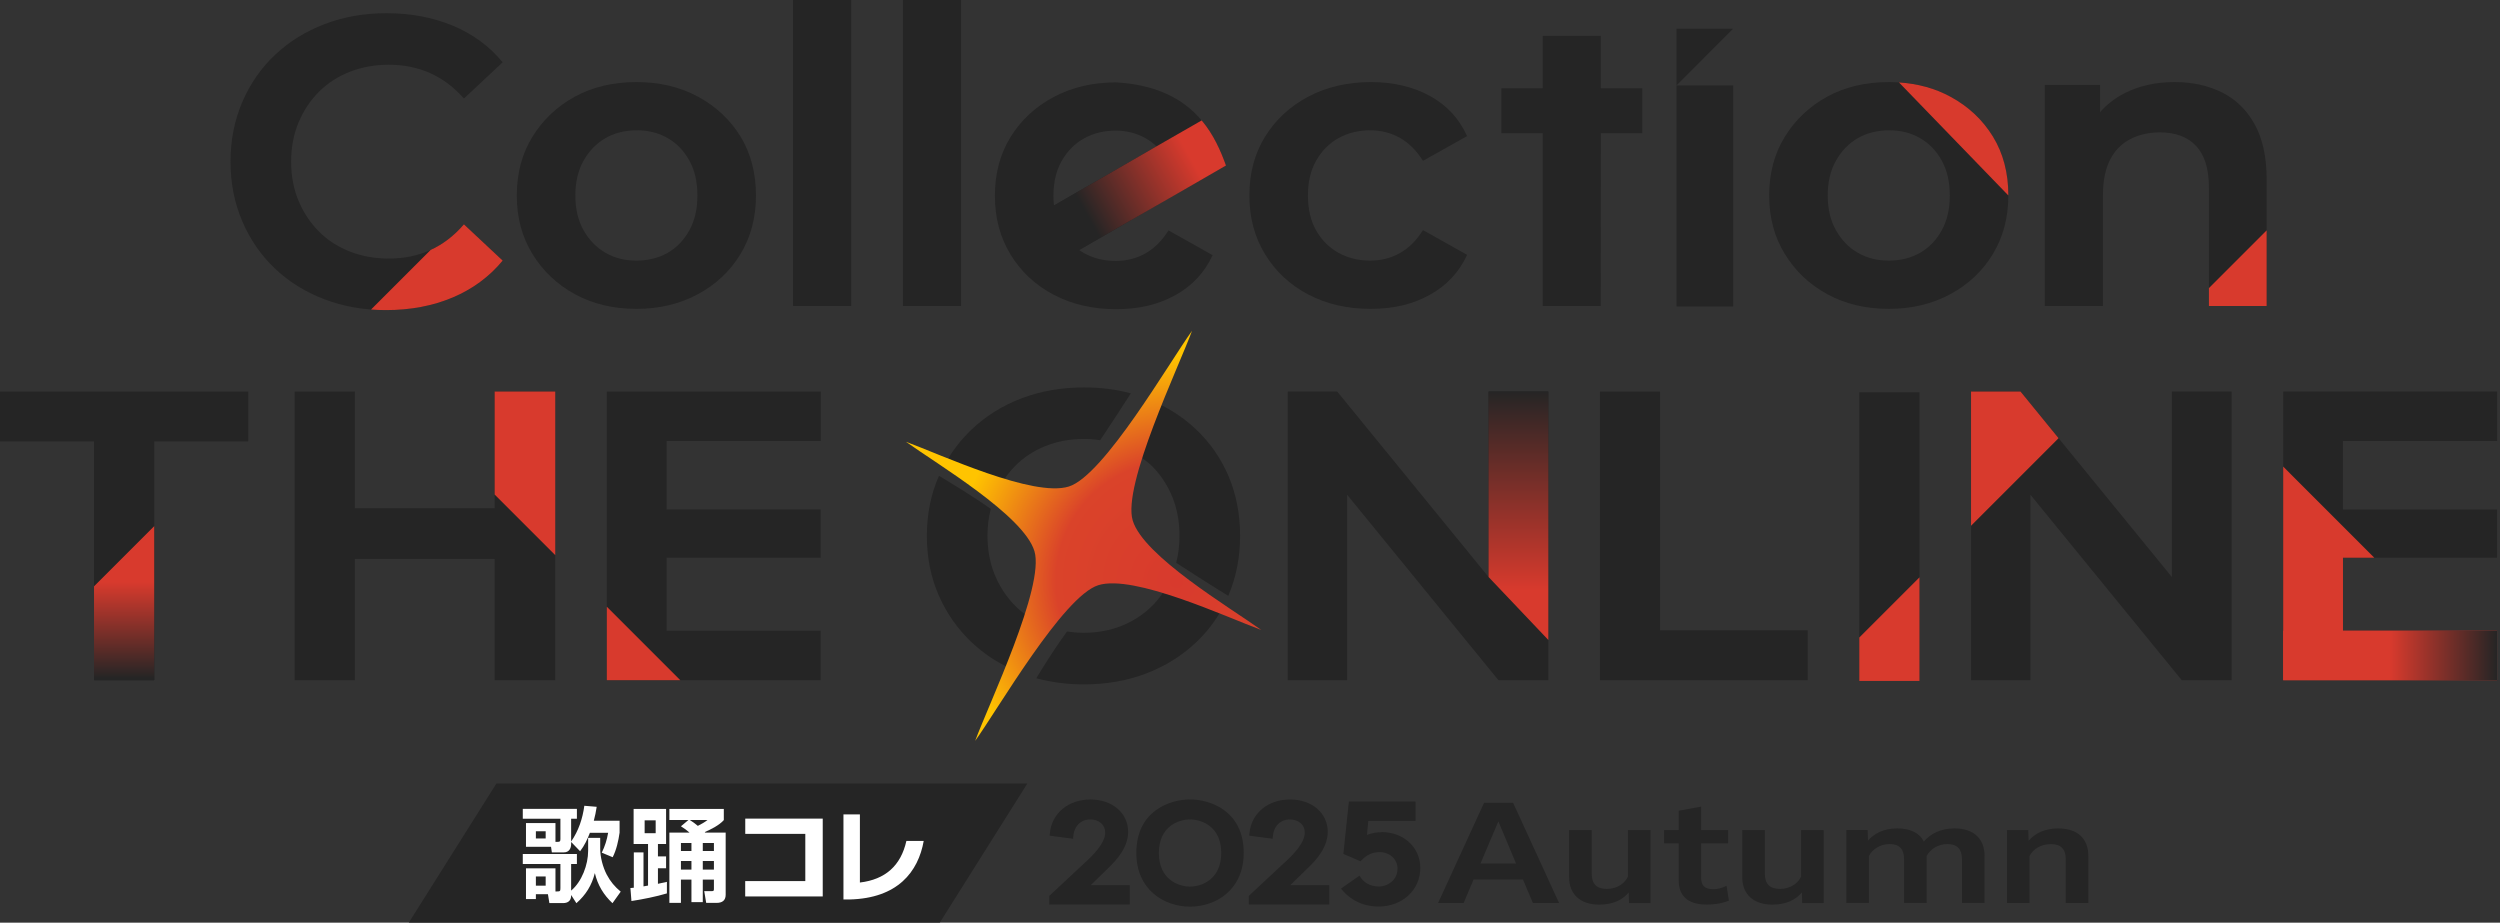 <svg width="485" height="179" viewBox="0 0 485 179" fill="none" xmlns="http://www.w3.org/2000/svg">
<rect x="0" y="0" width="485" height="179" fill="#333333" stroke="none"/>
<g clip-path="url(#clip0_783_23258)">
<path d="M287.91 155.74L278.99 175.18H283.95L285.87 170.63H295.46L297.38 175.18H302.46L293.54 155.74H287.91ZM287.21 167.53L290.68 159.35L294.12 167.53H287.21Z" fill="#252525"/>
<path d="M315.82 170.059C315.27 171.229 313.9 172.449 311.71 172.449C309.79 172.449 308.79 171.499 308.79 169.529V161.029H304.41V170.209C304.41 173.449 306.54 175.499 310.25 175.499C313.05 175.499 314.85 174.479 315.97 173.139L316.03 175.189H320.2V161.039H315.82V170.079V170.059Z" fill="#252525"/>
<path d="M332.33 172.5C330.69 172.5 330.02 171.77 330.02 170.26V163.61H335.26V161.03H330.02V156.48L325.67 157.28V161.03H322.84V163.61H325.67V170.79C325.67 174.3 328.01 175.49 331.15 175.49C332.34 175.49 334.01 175.32 335.41 174.71L334.95 171.84C334.04 172.3 333.22 172.5 332.33 172.5Z" fill="#252525"/>
<path d="M349.41 170.059C348.86 171.229 347.49 172.449 345.3 172.449C343.38 172.449 342.38 171.499 342.38 169.529V161.029H338V170.209C338 173.449 340.13 175.499 343.84 175.499C346.64 175.499 348.44 174.479 349.56 173.139L349.62 175.189H353.79V161.039H349.41V170.079V170.059Z" fill="#252525"/>
<path d="M379.189 160.709C376.359 160.709 374.439 161.829 373.219 163.269C372.369 161.539 370.539 160.709 368.049 160.709C365.399 160.709 363.579 161.729 362.389 163.069L362.329 161.019H358.189V175.169H362.569V166.059C363.269 164.749 364.729 163.749 366.619 163.749C368.509 163.749 369.389 164.749 369.389 166.669V175.169H373.769V166.059C374.499 164.749 375.929 163.749 377.819 163.749C379.709 163.749 380.619 164.749 380.619 166.669V175.169H384.999V165.989C384.999 162.729 382.899 160.709 379.189 160.709Z" fill="#252525"/>
<path d="M399.36 160.709C396.62 160.709 394.76 161.709 393.55 163.099L393.49 161.029H389.35V175.179H393.73V166.069C394.49 164.629 396.01 163.759 397.9 163.759C399.79 163.759 400.76 164.709 400.76 166.679V175.179H405.14V165.999C405.14 162.739 403.07 160.719 399.36 160.719V160.709Z" fill="#252525"/>
<path d="M214.96 168.44C216.63 166.86 218.86 164.41 218.86 161.36C218.86 157.73 215.78 155.1 211.55 155.1C207.32 155.1 204.02 157.71 203.66 161.74L203.63 162.12L208.18 162.72L208.21 162.3C208.35 160.31 209.67 158.97 211.49 158.97C213.21 158.97 214.41 160.01 214.41 161.5C214.41 163.58 212.04 165.95 210.25 167.56L203.55 173.81V175.48H219.17V171.72H211.6L214.97 168.44H214.96Z" fill="#252525"/>
<path d="M230.87 155.09C227 155.09 220.45 157.27 220.45 165.46C220.45 172.63 225.85 175.89 230.87 175.89C235.89 175.89 241.28 172.63 241.28 165.46C241.28 157.27 234.73 155.09 230.87 155.09ZM230.87 172C228.62 172 224.82 170.62 224.82 165.47C224.82 160.32 228.62 158.97 230.87 158.97C233.12 158.97 236.92 160.34 236.92 165.47C236.92 170.6 233.12 172 230.87 172Z" fill="#252525"/>
<path d="M253.68 168.44C255.35 166.86 257.58 164.41 257.58 161.36C257.58 157.73 254.51 155.1 250.27 155.1C246.03 155.1 242.74 157.71 242.38 161.74L242.35 162.12L246.9 162.72L246.93 162.3C247.07 160.31 248.39 158.97 250.21 158.97C251.93 158.97 253.13 160.01 253.13 161.5C253.13 163.58 250.76 165.95 248.96 167.56L242.26 173.81V175.48H257.88V171.72H250.31L253.68 168.44Z" fill="#252525"/>
<path d="M268.01 161.45C267.03 161.45 266.07 161.63 265.19 161.97L265.45 159.26H274.62V155.5H261.68L260.61 165.66L263.94 167.09L264.13 166.89C265.15 165.83 266.29 165.31 267.62 165.31C269.61 165.31 271.12 166.69 271.12 168.52C271.12 170.69 269.27 171.98 267.47 171.98C265.67 171.98 264.52 171.07 263.97 170.22L263.74 169.87L260.16 172.38L260.43 172.71C261.03 173.45 263.3 175.87 267.44 175.87C272.06 175.87 275.54 172.65 275.54 168.37C275.54 164.41 272.31 161.42 268.02 161.42L268.01 161.45Z" fill="#252525"/>
<path d="M182.32 178.99H79.31L96.31 151.99H199.31L182.32 178.99Z" fill="#252525"/>
<path d="M144.57 173.911V170.931H156.23V161.771H144.58V158.811H159.61V173.911H144.57Z" fill="white"/>
<path d="M164.77 174.5H163.63V157.99H166.82V171.21C171.74 170.62 174.76 167.96 175.84 163.14H179.2C178.14 169.1 174.19 174.29 164.76 174.5H164.77Z" fill="white"/>
<path d="M113.36 156.32L115.76 156.52C115.62 157.44 115.44 158.32 115.2 159.22H120.2V161.54C119.98 163.1 119.58 164.9 118.86 166.3L116.74 165.42C117.36 164.16 117.74 162.94 117.98 161.56H114.44C113.96 162.82 113.38 164.06 112.54 165.14L110.8 163.34V163.76C110.8 164.62 110.36 165.36 109.4 165.36H107.06L106.9 164.28H102.04V159.68H107.76V163.32H108.18C108.62 163.32 108.72 163.22 108.72 162.78V158.84H101.42V156.92H111.92V158.84H110.8V163.26C112.24 161.16 113.02 158.84 113.36 156.32ZM114.1 165.06V162.54H116.44V164.7C116.44 166.28 116.96 168.24 117.7 169.66C118.4 171 119.26 172.02 120.42 172.98L118.82 175.22C117.08 173.58 115.96 171.72 115.4 169.38C114.8 171.76 113.66 173.6 111.82 175.22L110.8 173.62V173.74C110.8 174.74 110.18 175.2 109.24 175.2H106.58L106.3 173.48H103.96V174.42H102.04V168.46H107.76V172.94H108.06C108.64 172.94 108.72 172.88 108.72 172.3V167.62H101.42V165.68H111.92V167.62H110.8V172.78C112.88 171.04 114.1 167.74 114.1 165.06ZM103.96 161.26V162.66H105.86V161.26H103.96ZM103.96 170.04V171.82H105.86V170.04H103.96Z" fill="white"/>
<path d="M125.72 163.739H122.92V156.939H129.22V163.739H127.64V166.139H129.22V168.439H127.64V171.459C128.22 171.339 128.8 171.219 129.38 171.079V173.319C127.32 173.939 124.62 174.479 122.5 174.799L122.3 172.279C122.52 172.259 122.74 172.239 122.96 172.219V165.359H124.84V171.959C125.14 171.899 125.42 171.859 125.72 171.799V163.739ZM125.06 159.139V161.639H127.2V159.139H125.06ZM129.86 159.079V156.939H140.42V159.099C139.56 160.079 137.9 160.919 136.72 161.419L136.82 161.519H140.78V173.579C140.78 174.719 140.08 175.159 139.02 175.159H137L136.62 172.879H138.08C138.42 172.879 138.5 172.819 138.5 172.479V170.639H136.34V175.019H134.14V170.639H132.1V175.159H129.86V161.519H133.76C133.08 160.959 132.88 160.779 132.1 160.299L133.56 159.079H129.86ZM132.1 163.539V165.099H134.14V163.539H132.1ZM132.1 167.039V168.699H134.14V167.039H132.1ZM135.38 160.219C136.04 159.879 136.68 159.539 137.26 159.079H133.82C134.48 159.499 134.78 159.719 135.38 160.219ZM136.34 163.539V165.099H138.5V163.539H136.34ZM136.34 167.039V168.699H138.5V167.039H136.34Z" fill="white"/>
<path d="M61.88 17.8C63.56 16.12 65.56 14.831 67.88 13.921C70.2 13.011 72.72 12.56 75.44 12.56C78.37 12.56 81.05 13.111 83.48 14.2C85.91 15.29 88.08 16.93 90 19.12L97.52 12.081C94.91 8.931 91.67 6.561 87.8 4.961C83.93 3.361 79.65 2.561 74.96 2.561C70.64 2.561 66.64 3.271 62.96 4.681C59.28 6.091 56.08 8.081 53.36 10.64C50.64 13.2 48.52 16.25 47 19.8C45.48 23.351 44.72 27.201 44.72 31.36C44.72 35.52 45.48 39.37 47 42.92C48.52 46.471 50.63 49.52 53.32 52.081C56.01 54.641 59.2 56.63 62.88 58.041C66.56 59.45 70.56 60.16 74.88 60.16C79.63 60.16 83.93 59.35 87.8 57.721C91.67 56.09 94.91 53.711 97.52 50.56L90 43.52C88.08 45.761 85.91 47.431 83.48 48.52C81.05 49.611 78.37 50.16 75.44 50.16C72.72 50.16 70.2 49.711 67.88 48.8C65.56 47.891 63.56 46.6 61.88 44.92C60.2 43.24 58.88 41.251 57.92 38.961C56.96 36.67 56.48 34.13 56.48 31.36C56.48 28.59 56.96 26.05 57.92 23.761C58.88 21.471 60.2 19.48 61.88 17.8Z" fill="#252525"/>
<path d="M87.8 57.719C91.671 56.09 94.91 53.709 97.52 50.559L90.001 43.52C88.1 45.739 85.941 47.389 83.54 48.489C79.871 52.16 75.621 56.41 71.981 60.05C72.93 60.12 73.891 60.16 74.88 60.16C79.63 60.16 83.93 59.349 87.8 57.719Z" fill="#D83A2D"/>
<path d="M135.42 18.76C131.93 16.87 127.94 15.92 123.46 15.92C118.98 15.92 114.94 16.87 111.5 18.76C108.06 20.65 105.33 23.24 103.3 26.52C101.27 29.8 100.26 33.6 100.26 37.92C100.26 42.24 101.27 45.97 103.3 49.28C105.33 52.59 108.07 55.19 111.54 57.08C115.01 58.97 118.98 59.92 123.46 59.92C127.94 59.92 131.86 58.97 135.38 57.08C138.9 55.19 141.66 52.59 143.66 49.28C145.66 45.97 146.66 42.19 146.66 37.92C146.66 33.65 145.66 29.73 143.66 26.48C141.66 23.23 138.91 20.65 135.42 18.76ZM133.74 44.68C132.7 46.57 131.3 48.03 129.54 49.04C127.78 50.05 125.75 50.56 123.46 50.56C121.17 50.56 119.22 50.05 117.46 49.04C115.7 48.03 114.29 46.57 113.22 44.68C112.15 42.79 111.62 40.53 111.62 37.92C111.62 35.31 112.15 33.05 113.22 31.16C114.29 29.27 115.7 27.81 117.46 26.8C119.22 25.79 121.25 25.28 123.54 25.28C125.83 25.28 127.78 25.79 129.54 26.8C131.3 27.81 132.7 29.27 133.74 31.16C134.78 33.05 135.3 35.31 135.3 37.92C135.3 40.53 134.78 42.79 133.74 44.68Z" fill="#252525"/>
<path d="M165.131 0H153.851V59.36H165.131V0Z" fill="#252525"/>
<path d="M186.45 0H175.17V59.36H186.45V0Z" fill="#252525"/>
<path d="M259.66 26.8C261.47 25.79 263.53 25.28 265.82 25.28C267.9 25.28 269.81 25.76 271.54 26.72C273.27 27.68 274.78 29.17 276.06 31.2L284.62 26.4C283.07 22.99 280.66 20.39 277.38 18.6C274.1 16.81 270.27 15.92 265.9 15.92C261.53 15.92 257.33 16.87 253.78 18.76C250.23 20.65 247.45 23.24 245.42 26.52C243.39 29.8 242.38 33.6 242.38 37.92C242.38 42.24 243.39 45.99 245.42 49.32C247.45 52.65 250.23 55.25 253.78 57.12C257.33 58.99 261.37 59.92 265.9 59.92C270.43 59.92 274.1 59.01 277.38 57.2C280.66 55.39 283.07 52.8 284.62 49.44L276.06 44.64C274.78 46.67 273.27 48.16 271.54 49.12C269.81 50.08 267.9 50.56 265.82 50.56C263.53 50.56 261.47 50.05 259.66 49.04C257.85 48.03 256.41 46.59 255.34 44.72C254.27 42.85 253.74 40.59 253.74 37.92C253.74 35.25 254.27 33.05 255.34 31.16C256.41 29.27 257.85 27.81 259.66 26.8Z" fill="#252525"/>
<path d="M336.24 16.57H325.24V59.45H336.24V16.57Z" fill="#252525"/>
<path d="M378.381 18.76C374.891 16.87 370.901 15.92 366.421 15.92C361.941 15.92 357.901 16.87 354.461 18.76C351.021 20.65 348.291 23.24 346.261 26.52C344.231 29.8 343.221 33.6 343.221 37.92C343.221 42.24 344.231 45.97 346.261 49.28C348.291 52.59 351.031 55.19 354.501 57.08C357.971 58.97 361.941 59.92 366.421 59.92C370.901 59.92 374.821 58.97 378.341 57.08C381.861 55.19 384.621 52.59 386.621 49.28C388.621 45.97 389.621 42.19 389.621 37.92C389.621 33.65 388.621 29.73 386.621 26.48C384.621 23.23 381.871 20.65 378.381 18.76ZM376.701 44.68C375.661 46.57 374.261 48.03 372.501 49.04C370.741 50.05 368.711 50.56 366.421 50.56C364.131 50.56 362.181 50.05 360.421 49.04C358.661 48.03 357.251 46.57 356.181 44.68C355.111 42.79 354.581 40.53 354.581 37.92C354.581 35.31 355.111 33.05 356.181 31.16C357.251 29.27 358.661 27.81 360.421 26.8C362.181 25.79 364.211 25.28 366.501 25.28C368.791 25.28 370.741 25.79 372.501 26.8C374.261 27.81 375.661 29.27 376.701 31.16C377.741 33.05 378.261 35.31 378.261 37.92C378.261 40.53 377.741 42.79 376.701 44.68Z" fill="#252525"/>
<path d="M378.38 18.76C375.41 17.15 372.08 16.23 368.4 15.99L389.62 37.92C389.62 33.55 388.62 29.73 386.62 26.48C384.62 23.23 381.87 20.65 378.38 18.76Z" fill="#D83A2D"/>
<path d="M237.81 32.09C235.46 25.561 231.15 16.84 216.53 15.98C212 15.98 207.96 16.93 204.41 18.82C200.86 20.71 198.08 23.3 196.05 26.581C194.02 29.86 193.01 33.66 193.01 37.98C193.01 42.3 194.02 46.05 196.05 49.38C198.08 52.711 200.86 55.31 204.41 57.181C207.96 59.05 212 59.98 216.53 59.98C221.06 59.98 224.73 59.071 228.01 57.261C231.29 55.45 233.7 52.861 235.25 49.501L226.69 44.7C225.41 46.73 223.9 48.221 222.17 49.181C220.44 50.141 218.53 50.62 216.45 50.62C214.16 50.62 212.1 50.111 210.29 49.1C209.97 48.92 209.68 48.711 209.38 48.511L237.81 32.09ZM205.97 31.221C207.04 29.331 208.48 27.87 210.29 26.86C212.1 25.851 214.16 25.34 216.45 25.34C218.53 25.34 220.44 25.82 222.17 26.78C222.79 27.12 223.52 27.601 224.36 28.381L204.47 39.861C204.41 39.251 204.37 38.63 204.37 37.971C204.37 35.361 204.9 33.1 205.97 31.21V31.221Z" fill="#252525"/>
<path d="M310.561 17.121V6.961H299.281V17.121H291.271V25.841H299.281V59.361H310.541L310.561 25.841H318.601V17.121H310.561Z" fill="#252525"/>
<path d="M437.41 24.12C435.86 21.32 433.74 19.25 431.05 17.92C428.36 16.59 425.3 15.92 421.89 15.92C418.16 15.92 414.86 16.67 412.01 18.16C410.22 19.1 408.69 20.3 407.41 21.76V16.48H396.69V59.36H407.97V37.92C407.97 35.15 408.42 32.85 409.33 31.04C410.24 29.23 411.54 27.88 413.25 27C414.96 26.12 416.88 25.68 419.01 25.68C422.05 25.68 424.4 26.56 426.05 28.32C427.7 30.08 428.53 32.77 428.53 36.4V59.36H439.73V34.8C439.73 30.48 438.96 26.92 437.41 24.12Z" fill="#252525"/>
<path d="M439.73 44.69L428.53 55.889V59.359H439.73V44.69Z" fill="#D83A2D"/>
<path d="M325.24 5.57V16.57L336.24 5.57H325.24Z" fill="#252525"/>
<path d="M209.26 48.519L226.62 38.589L237.84 32.109C236.84 29.329 235.48 26.159 233.13 23.359C231.95 24.029 224.36 28.389 224.36 28.389L204.47 39.869L209.26 48.519Z" fill="url(#paint0_linear_783_23258)"/>
<path d="M322.06 75.959H310.38V131.959H350.7V122.279H322.06V75.959Z" fill="#252525"/>
<path d="M0 85.639H18.24V131.959H29.92V85.639H48.16V75.959H0V85.639Z" fill="#252525"/>
<path d="M95.96 98.599H68.84V75.959H57.16V131.959H68.84V108.439H95.96V131.959H107.72V75.959H95.96V98.599Z" fill="#252525"/>
<path d="M454.54 122.359V108.199H484.43V98.839H454.54V85.559H484.45V75.959H442.94V131.959H484.43V122.359H454.54Z" fill="#252525"/>
<path d="M238.339 92.37C236.849 88.88 234.729 85.84 231.979 83.25C230.009 81.39 227.779 79.85 225.329 78.6C223.899 81.82 222.699 84.96 221.109 88.46C221.589 88.86 223.049 89.97 223.499 90.42C225.179 92.13 226.489 94.11 227.419 96.38C228.349 98.65 228.819 101.17 228.819 103.94C228.819 105.8 228.599 107.55 228.179 109.19C229.109 109.83 237.689 115.27 238.279 115.59C238.299 115.55 238.319 115.5 238.339 115.46C239.829 111.94 240.579 108.1 240.579 103.94C240.579 99.78 239.829 95.87 238.339 92.38V92.37Z" fill="#252525"/>
<path d="M196.89 90.44C198.57 88.73 200.56 87.43 202.85 86.52C205.14 85.61 207.62 85.16 210.29 85.16C211.37 85.16 212.42 85.24 213.43 85.4C214.73 83.49 218.31 78.02 219.38 76.31C216.54 75.54 213.51 75.16 210.29 75.16C205.92 75.16 201.88 75.87 198.17 77.28C194.46 78.69 191.24 80.71 188.49 83.32C186.34 85.37 184.57 87.69 183.17 90.28C186.67 91.44 190.64 92.69 194.44 93.57C195.15 92.44 195.96 91.39 196.9 90.43L196.89 90.44Z" fill="#252525"/>
<path d="M192.97 111.481C192.04 109.191 191.57 106.651 191.57 103.881C191.57 102.051 191.8 100.341 192.22 98.721C188.85 96.361 185.2 94.141 182.17 92.311C182.14 92.371 182.12 92.421 182.09 92.481C180.57 95.971 179.81 99.8 179.81 103.961C179.81 108.121 180.57 111.951 182.09 115.441C183.61 118.931 185.74 121.991 188.49 124.601C190.74 126.741 193.33 128.461 196.23 129.791C197.35 126.451 198.48 122.881 199.34 119.521C198.47 118.911 197.64 118.241 196.89 117.471C195.21 115.761 193.9 113.761 192.97 111.471V111.481Z" fill="#252525"/>
<path d="M223.529 117.521C221.849 119.201 219.879 120.491 217.609 121.401C215.339 122.311 212.879 122.761 210.209 122.761C209.099 122.761 208.039 122.661 206.999 122.511C204.969 125.281 202.919 128.471 201.039 131.581C203.939 132.371 207.019 132.771 210.289 132.771C214.659 132.771 218.689 132.061 222.369 130.651C226.049 129.241 229.259 127.241 232.009 124.651C234.009 122.761 235.679 120.631 237.019 118.241C233.389 117.051 229.349 115.821 225.579 115.041C224.969 115.931 224.289 116.771 223.529 117.531V117.521Z" fill="#252525"/>
<path d="M288.78 111.939L259.42 75.959H249.82V131.959H261.34V95.979L290.7 131.959H300.38V75.959H288.78V111.939Z" fill="#252525"/>
<path d="M372.38 76.1H360.7V132.1H372.38V76.1Z" fill="#252525"/>
<path d="M421.34 111.939L391.98 75.959H382.38V131.959H393.9V95.979L423.26 131.959H432.94V75.959H421.34V111.939Z" fill="#252525"/>
<path d="M129.32 122.359V108.199H159.21V98.839H129.32V85.559H159.24V75.959H117.72V131.959H159.21V122.359H129.32Z" fill="#252525"/>
<path d="M399.36 85.009L382.38 101.999V75.959H391.98L399.36 85.009Z" fill="#D83A2D"/>
<path d="M372.38 112L360.7 123.68V132.1H372.38V112Z" fill="#D83A2D"/>
<path d="M95.96 95.939L107.72 107.699V75.959H95.96V95.939Z" fill="#D83A2D"/>
<path d="M117.72 117.699L131.98 131.959H117.72V117.699Z" fill="#D83A2D"/>
<path d="M231.25 64.18C226.94 70.14 214.17 92.28 207.34 94.39C200.44 96.53 182.67 88.26 175.75 85.7C181.74 90 198.59 100 200.68 106.92C202.75 113.77 191.71 136.83 189.18 143.73C193.49 137.77 206.26 115.63 213.09 113.52C219.99 111.38 237.76 119.65 244.68 122.21C238.69 117.91 221.84 107.91 219.75 100.99C217.68 94.14 228.73 71.08 231.25 64.18Z" fill="url(#paint1_radial_783_23258)"/>
<path d="M288.78 75.959H300.38V124.159L288.78 111.939V75.959Z" fill="url(#paint2_linear_783_23258)"/>
<path d="M442.94 90.519L460.61 108.2H454.54V122.36H484.43V131.96H442.94V90.519Z" fill="#D83A2D"/>
<path d="M29.92 102.07L18.24 113.75V131.96H29.92V102.07Z" fill="url(#paint3_linear_783_23258)"/>
<path d="M484.43 122.359H442.94V131.959H484.43V122.359Z" fill="url(#paint4_linear_783_23258)"/>
</g>
<defs>
<linearGradient id="paint0_linear_783_23258" x1="235.99" y1="27.709" x2="210.83" y2="41.699" gradientUnits="userSpaceOnUse">
<stop offset="0.2" stop-color="#D83A2D"/>
<stop offset="1" stop-color="#252525"/>
</linearGradient>
<radialGradient id="paint1_radial_783_23258" cx="0" cy="0" r="1" gradientUnits="userSpaceOnUse" gradientTransform="translate(228.33 112.85) scale(58.72 58.72)">
<stop stop-color="#D83A2D"/>
<stop offset="0.4" stop-color="#DA432A"/>
<stop offset="0.75" stop-color="#FFC400"/>
</radialGradient>
<linearGradient id="paint2_linear_783_23258" x1="294.58" y1="124.159" x2="294.58" y2="75.959" gradientUnits="userSpaceOnUse">
<stop stop-color="#D83A2D"/>
<stop offset="0.2" stop-color="#D83A2D"/>
<stop offset="1" stop-color="#252525"/>
</linearGradient>
<linearGradient id="paint3_linear_783_23258" x1="24.08" y1="108.27" x2="24.08" y2="131.58" gradientUnits="userSpaceOnUse">
<stop stop-color="#D83A2D"/>
<stop offset="0.2" stop-color="#D83A2D"/>
<stop offset="1" stop-color="#252525"/>
</linearGradient>
<linearGradient id="paint4_linear_783_23258" x1="442.94" y1="127.159" x2="484.43" y2="127.159" gradientUnits="userSpaceOnUse">
<stop offset="0.5" stop-color="#D83A2D"/>
<stop offset="1" stop-color="#252525"/>
</linearGradient>
<clipPath id="clip0_783_23258">
<rect width="484.45" height="178.99" fill="white"/>
</clipPath>
</defs>
</svg>
